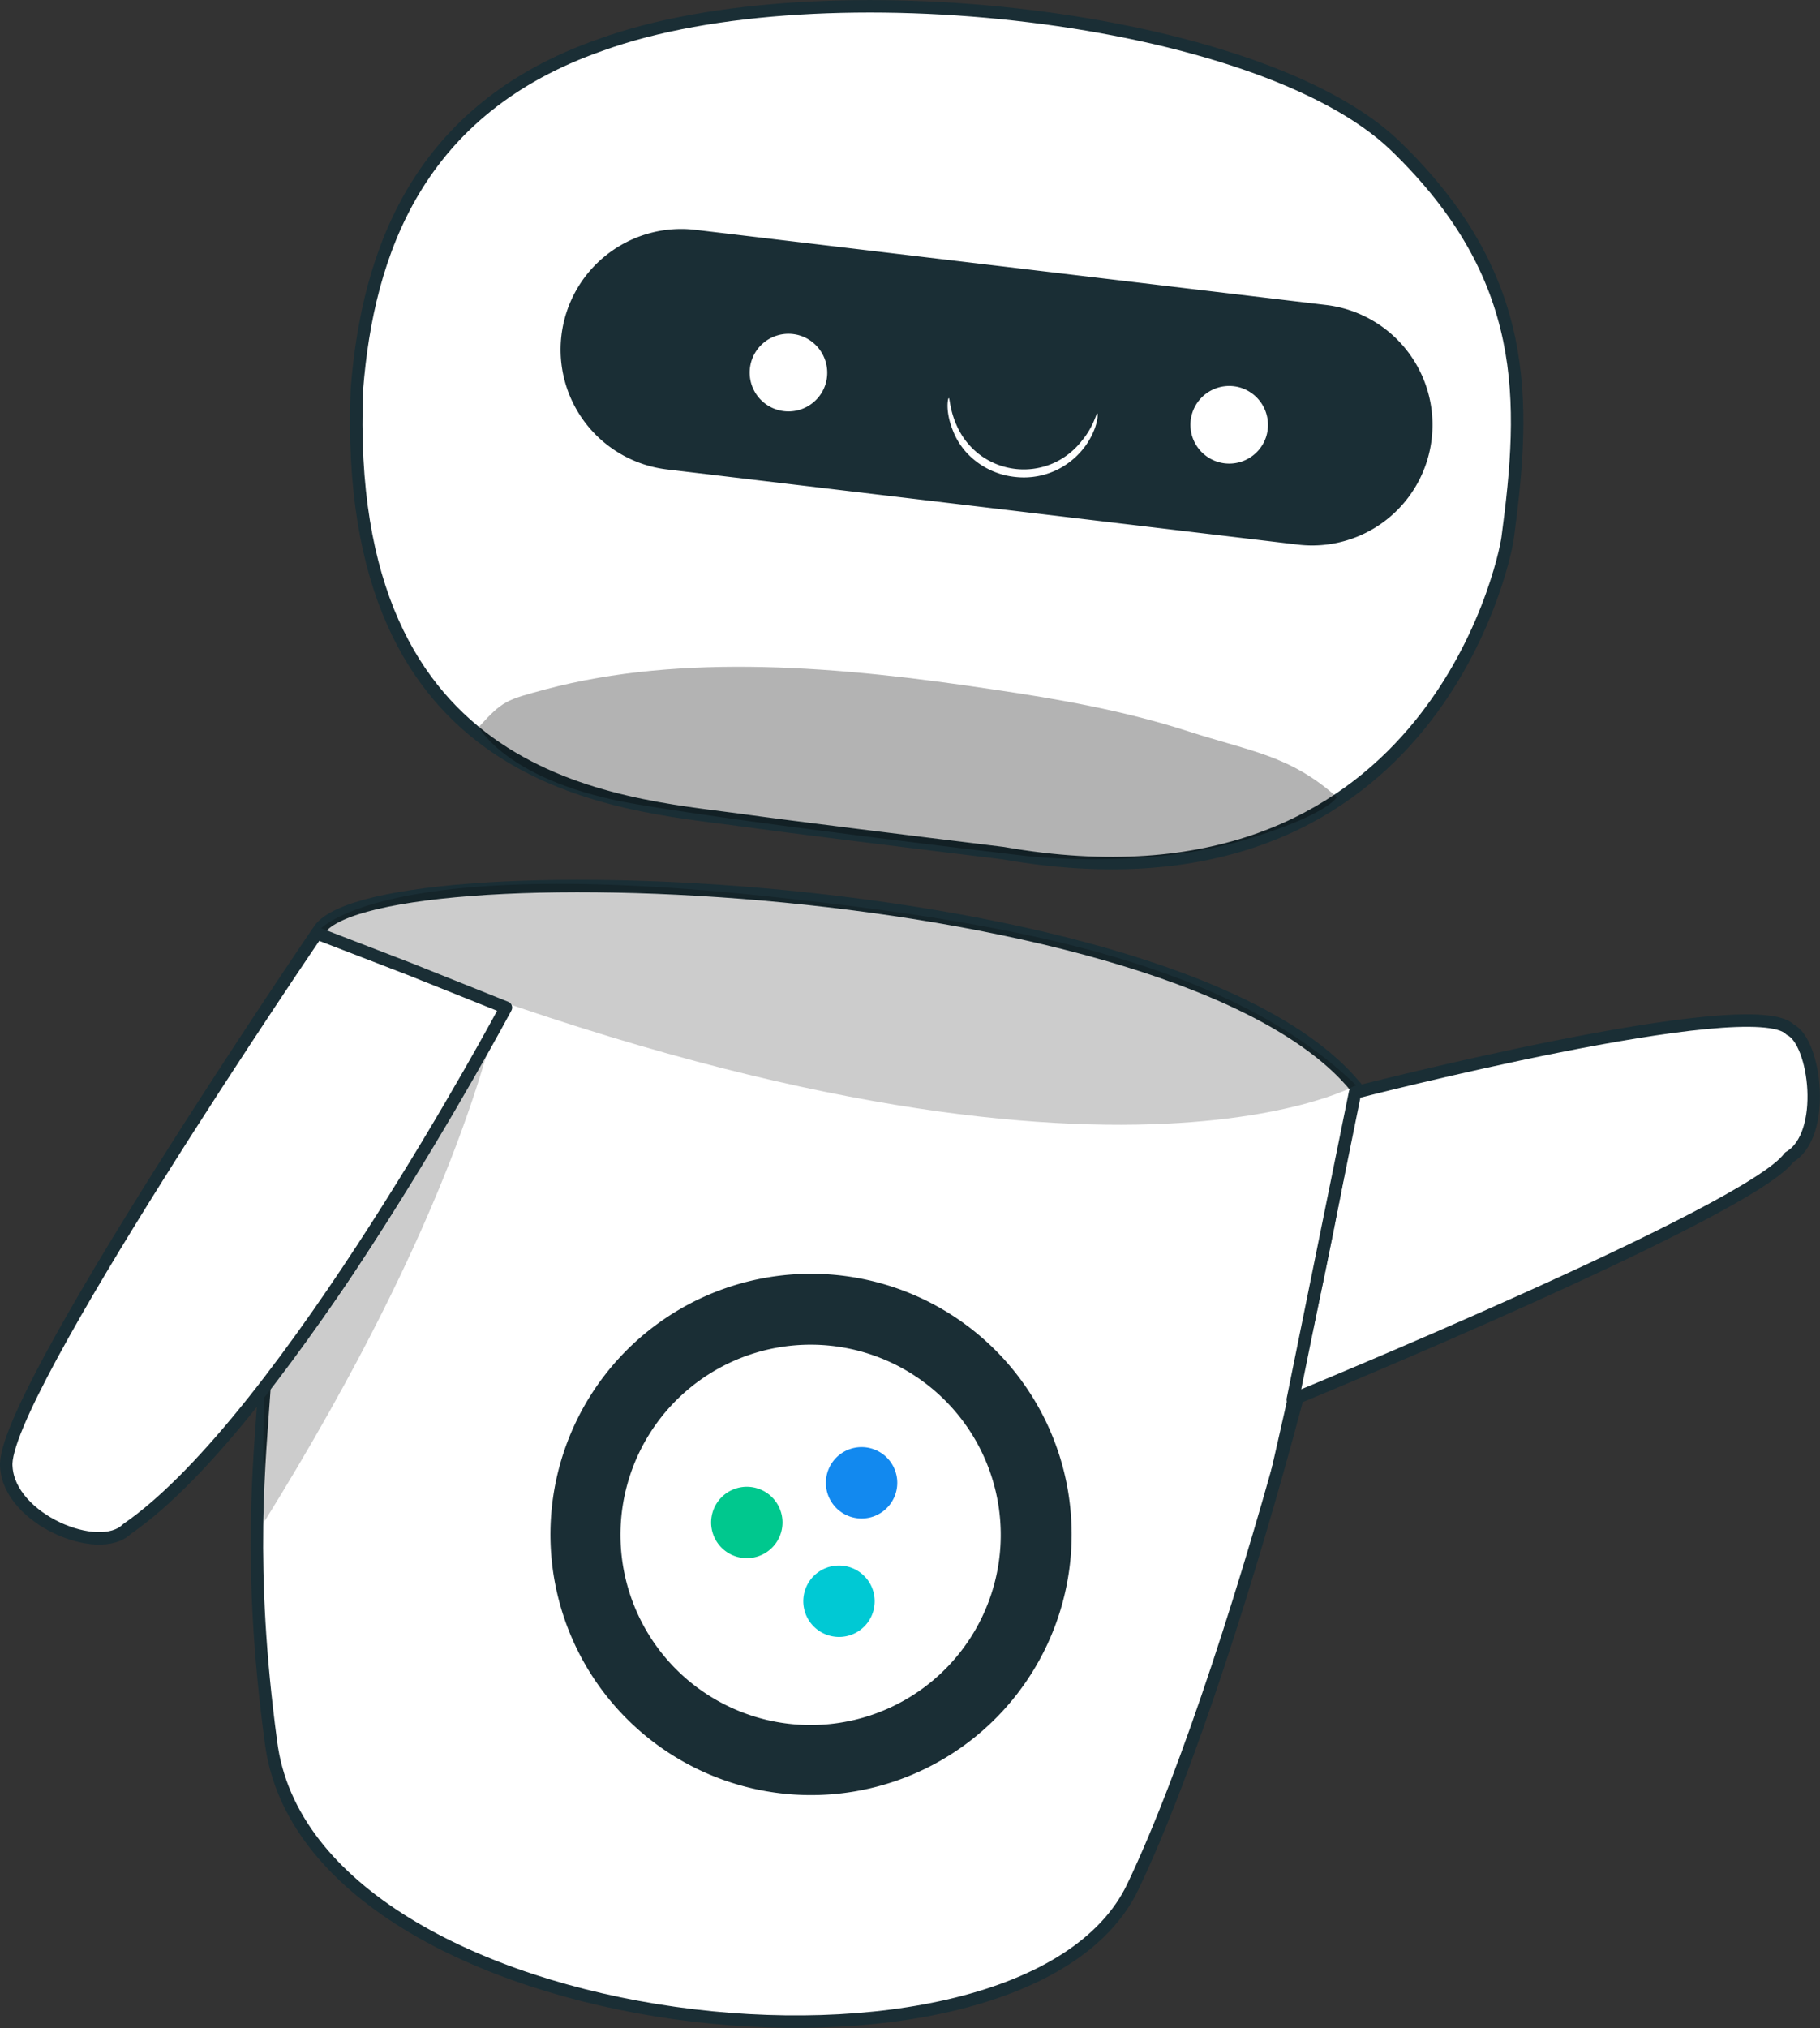 <svg xmlns="http://www.w3.org/2000/svg" xmlns:xlink="http://www.w3.org/1999/xlink" width="348.694" height="388.498" viewBox="0 0 348.694 388.498">
  <rect x="0" y="0" width="348.694" height="388.498" fill="#333333" stroke="none"/>
  <defs>
    <clipPath id="clip-path">
      <rect id="Rectangle_3722" data-name="Rectangle 3722" width="164.406" height="36.891" fill="none"/>
    </clipPath>
    <clipPath id="clip-path-2">
      <rect id="Rectangle_3723" data-name="Rectangle 3723" width="199.031" height="46.15" fill="none"/>
    </clipPath>
    <clipPath id="clip-path-3">
      <rect id="Rectangle_3724" data-name="Rectangle 3724" width="42.812" height="89.64" fill="none"/>
    </clipPath>
  </defs>
  <g id="robot_2.0" transform="translate(-106.074 -94.005)">
    <path id="Tracé_21251" data-name="Tracé 21251" d="M389.787,110.522c25.988,25.108,25.029,48.778,21.51,75.086-.641,4.958-15.513,74.606-96.677,60.373-19.592-2.4-40.382-4.957-50.778-6.4-22.87-3.118-76.125-6.077-73.007-82.523,2.079-26.068,11.6-53.655,46.7-65.89,42.3-15.354,126.263-5.758,152.251,19.351" transform="translate(-16.377 11.431)" fill="#fff"/>
    <path id="Tracé_21252" data-name="Tracé 21252" d="M389.787,110.522c25.988,25.108,25.029,48.778,21.51,75.086-.641,4.958-15.513,74.606-96.677,60.373-19.592-2.4-40.382-4.957-50.778-6.4-22.87-3.118-76.125-6.077-73.007-82.523,2.079-26.068,11.6-53.655,46.7-65.89C279.836,75.817,363.8,85.413,389.787,110.522Z" transform="translate(-16.377 11.431)" fill="none" stroke="#1a2e35" stroke-linecap="round" stroke-linejoin="round" stroke-width="2.389"/>
    <path id="Tracé_21253" data-name="Tracé 21253" d="M400.421,170.663h0a23.114,23.114,0,0,0-20.231-25.668L259.364,130.6a23.11,23.11,0,0,0-5.437,45.9l120.826,14.394a23.058,23.058,0,0,0,25.669-20.231" transform="translate(-20.055 7.424)" fill="#1a2e35"/>
    <path id="Tracé_21254" data-name="Tracé 21254" d="M283,152.8a7.435,7.435,0,1,0,4.638,9.436A7.479,7.479,0,0,0,283,152.8" transform="translate(-23.461 5.536)" fill="#fff"/>
    <path id="Tracé_21255" data-name="Tracé 21255" d="M375.376,163.735a7.435,7.435,0,1,0,4.638,9.436,7.479,7.479,0,0,0-4.638-9.436" transform="translate(-31.394 4.597)" fill="#fff"/>
    <g id="Groupe_8727" data-name="Groupe 8727" transform="translate(197.808 221.721)" opacity="0.3">
      <g id="Groupe_8726" data-name="Groupe 8726">
        <g id="Groupe_8725" data-name="Groupe 8725" clip-path="url(#clip-path)">
          <path id="Tracé_21256" data-name="Tracé 21256" d="M362.405,255.547c-20.151,5.757-42.381,2.719-42.381,2.719s-49.737-5.757-73.407-9.756c-24.709-4.158-30.226-14.793-30.226-14.793,4.558-5.038,5.277-5.2,12.715-7.2,26.388-7.037,56.694-4.4,85.8,0,12.555,1.839,25.189,4.078,37.343,8s19.591,4.637,28.548,12.634c0,0-1.839,3.518-18.392,8.4" transform="translate(-216.391 -222.176)"/>
        </g>
      </g>
    </g>
    <path id="Tracé_21257" data-name="Tracé 21257" d="M340.377,174.026a14.3,14.3,0,0,1-4.958,4.078,14.053,14.053,0,0,1-14.793-1.519,14.21,14.21,0,0,1-4-4.957c-1.6-3.279-1.52-5.758-1.76-5.758-.16,0-.719,2.479.8,6.238a13.557,13.557,0,0,0,4.078,5.6,14.723,14.723,0,0,0,7.916,3.278,14.576,14.576,0,0,0,8.4-1.6,14.934,14.934,0,0,0,5.2-4.638c2.24-3.358,2.24-5.917,2.08-5.917-.24-.08-.64,2.4-2.959,5.2" transform="translate(-27.021 4.381)" fill="#fff"/>
    <path id="Tracé_21258" data-name="Tracé 21258" d="M181.451,277.164c-4.958,17.192-7.916,51.817-10.075,86.362-.96,14.713-3.358,34.7,1.2,68.529,7.2,57.254,144.015,71.968,165.126,27.747S385.36,309.549,380.322,306.51c-33.824-41.022-191.514-46.3-198.871-29.347" transform="translate(-14.589 -4.399)" fill="#fff"/>
    <path id="Tracé_21259" data-name="Tracé 21259" d="M181.451,277.164c-4.958,17.192-7.916,51.817-10.075,86.362-.96,14.713-3.358,34.7,1.2,68.529,7.2,57.254,144.015,71.968,165.126,27.747S385.36,309.549,380.322,306.51C346.5,265.488,188.808,260.211,181.451,277.164Z" transform="translate(-14.589 -4.399)" fill="none" stroke="#1a2e35" stroke-linecap="round" stroke-linejoin="round" stroke-width="2.389"/>
    <path id="Tracé_21260" data-name="Tracé 21260" d="M294.284,351.069a49.928,49.928,0,1,0,35.264,61.173,49.917,49.917,0,0,0-35.264-61.173" transform="translate(-19.87 -11.375)" fill="#1a2e35"/>
    <path id="Tracé_21261" data-name="Tracé 21261" d="M291.948,365.461a36.427,36.427,0,1,0,25.748,44.62,36.433,36.433,0,0,0-25.748-44.62" transform="translate(-21.133 -12.652)" fill="#fff"/>
    <g id="Groupe_8730" data-name="Groupe 8730" transform="translate(166.862 263.298)" opacity="0.2">
      <g id="Groupe_8729" data-name="Groupe 8729">
        <g id="Groupe_8728" data-name="Groupe 8728" clip-path="url(#clip-path-2)">
          <path id="Tracé_21262" data-name="Tracé 21262" d="M381.569,306.232c-23.75-22.87-63.572-30.706-107.392-35.584-80.444-9.356-91.639,6.237-91.639,6.237,145.455,59.253,199.031,29.427,199.031,29.347" transform="translate(-182.538 -267.658)"/>
        </g>
      </g>
    </g>
    <path id="Tracé_21263" data-name="Tracé 21263" d="M386.995,368.885s87.821-36.047,95.111-46.405c7.314-4.191,5.055-22.141.175-24.442-7.258-7.544-83.356,12.064-83.356,12.064Z" transform="translate(-33.235 -6.821)" fill="#fff"/>
    <path id="Tracé_21264" data-name="Tracé 21264" d="M386.995,368.885s87.821-36.047,95.111-46.405c7.314-4.191,5.055-22.141.175-24.442-7.258-7.544-83.356,12.064-83.356,12.064Z" transform="translate(-33.235 -6.821)" fill="none" stroke="#1a2e35" stroke-linecap="round" stroke-linejoin="round" stroke-width="2.389"/>
    <path id="Tracé_21265" data-name="Tracé 21265" d="M378.96,397.519c.64-2.719,1.359-6,2.239-9.756,2-8.716,4.478-19.831,7.277-32.146,2.638-12.395,5.038-23.509,6.956-32.225.879-3.838,1.6-7.037,2.24-9.756.559-2.319.879-3.518,1.039-3.518s0,1.359-.32,3.678-.879,5.678-1.6,9.836c-1.519,8.316-3.758,19.75-6.477,32.305-2.72,12.634-5.518,23.91-7.757,32.066-1.119,4.079-2.079,7.357-2.8,9.6s-1.12,3.439-1.28,3.439.08-1.28.48-3.518" transform="translate(-32.499 -8.007)" fill="#1a2e35"/>
    <g id="Groupe_8733" data-name="Groupe 8733" transform="translate(156.515 295.714)" opacity="0.2">
      <g id="Groupe_8732" data-name="Groupe 8732">
        <g id="Groupe_8731" data-name="Groupe 8731" clip-path="url(#clip-path-3)">
          <path id="Tracé_21266" data-name="Tracé 21266" d="M213.071,303.12c-8.4,12.154-16.873,24.229-25.269,36.384-5.277,7.517-13.354,18.391-16.312,27.028-.4,8.076-.32,16.952,0,26.228,16.713-26.947,33.665-58.933,42.541-89.4" transform="translate(-171.219 -303.12)"/>
        </g>
      </g>
    </g>
    <path id="Tracé_21270" data-name="Tracé 21270" d="M194.69,284.891l18.392,7.357s-42.061,78.845-72.608,99.875c-5.358,5.277-22.55-1.839-23.11-11.915-1.359-12.874,59.494-102.194,59.494-102.194Z" transform="translate(-10.077 -5.25)" fill="#fff"/>
    <path id="Tracé_21271" data-name="Tracé 21271" d="M194.69,284.891l18.392,7.357s-42.061,78.845-72.608,99.875c-5.358,5.277-22.55-1.839-23.11-11.915-1.359-12.874,59.494-102.194,59.494-102.194Z" transform="translate(-10.077 -5.25)" fill="none" stroke="#1a2e35" stroke-linecap="round" stroke-linejoin="round" stroke-width="2.389"/>
    <path id="Tracé_21272" data-name="Tracé 21272" d="M157.446,380.756c1.839-2,4.4-5.038,7.436-8.876,6.158-7.6,14.154-18.472,22.39-30.946s15.113-24.149,19.991-32.626q3.479-6,5.757-10.075a15.781,15.781,0,0,1,2.24-3.6c.159,0-.4,1.439-1.6,3.918-1.12,2.479-2.879,6.077-5.2,10.4-4.558,8.637-11.355,20.391-19.591,32.945a295.387,295.387,0,0,1-22.95,30.787c-3.2,3.758-6,6.637-7.916,8.556a23.468,23.468,0,0,1-3.2,2.879,17.11,17.11,0,0,1,2.639-3.358" transform="translate(-13.294 -6.677)" fill="#1a2e35"/>
    <path id="Tracé_21273" data-name="Tracé 21273" d="M302.683,393.857a6.838,6.838,0,1,0-13.434-2.559,6.838,6.838,0,0,0,13.434,2.559" transform="translate(-24.832 -14.501)" fill="#1289ef" fill-rule="evenodd"/>
    <path id="Tracé_21274" data-name="Tracé 21274" d="M278.625,402.168a6.838,6.838,0,1,0-13.434-2.559,6.838,6.838,0,0,0,13.434,2.559" transform="translate(-22.763 -15.215)" fill="#00c88e" fill-rule="evenodd"/>
    <path id="Tracé_21275" data-name="Tracé 21275" d="M297.957,418.613a6.838,6.838,0,1,0-8,5.437,6.815,6.815,0,0,0,8-5.437" transform="translate(-24.424 -16.627)" fill="#00c9d4" fill-rule="evenodd"/>
  </g>
</svg>
